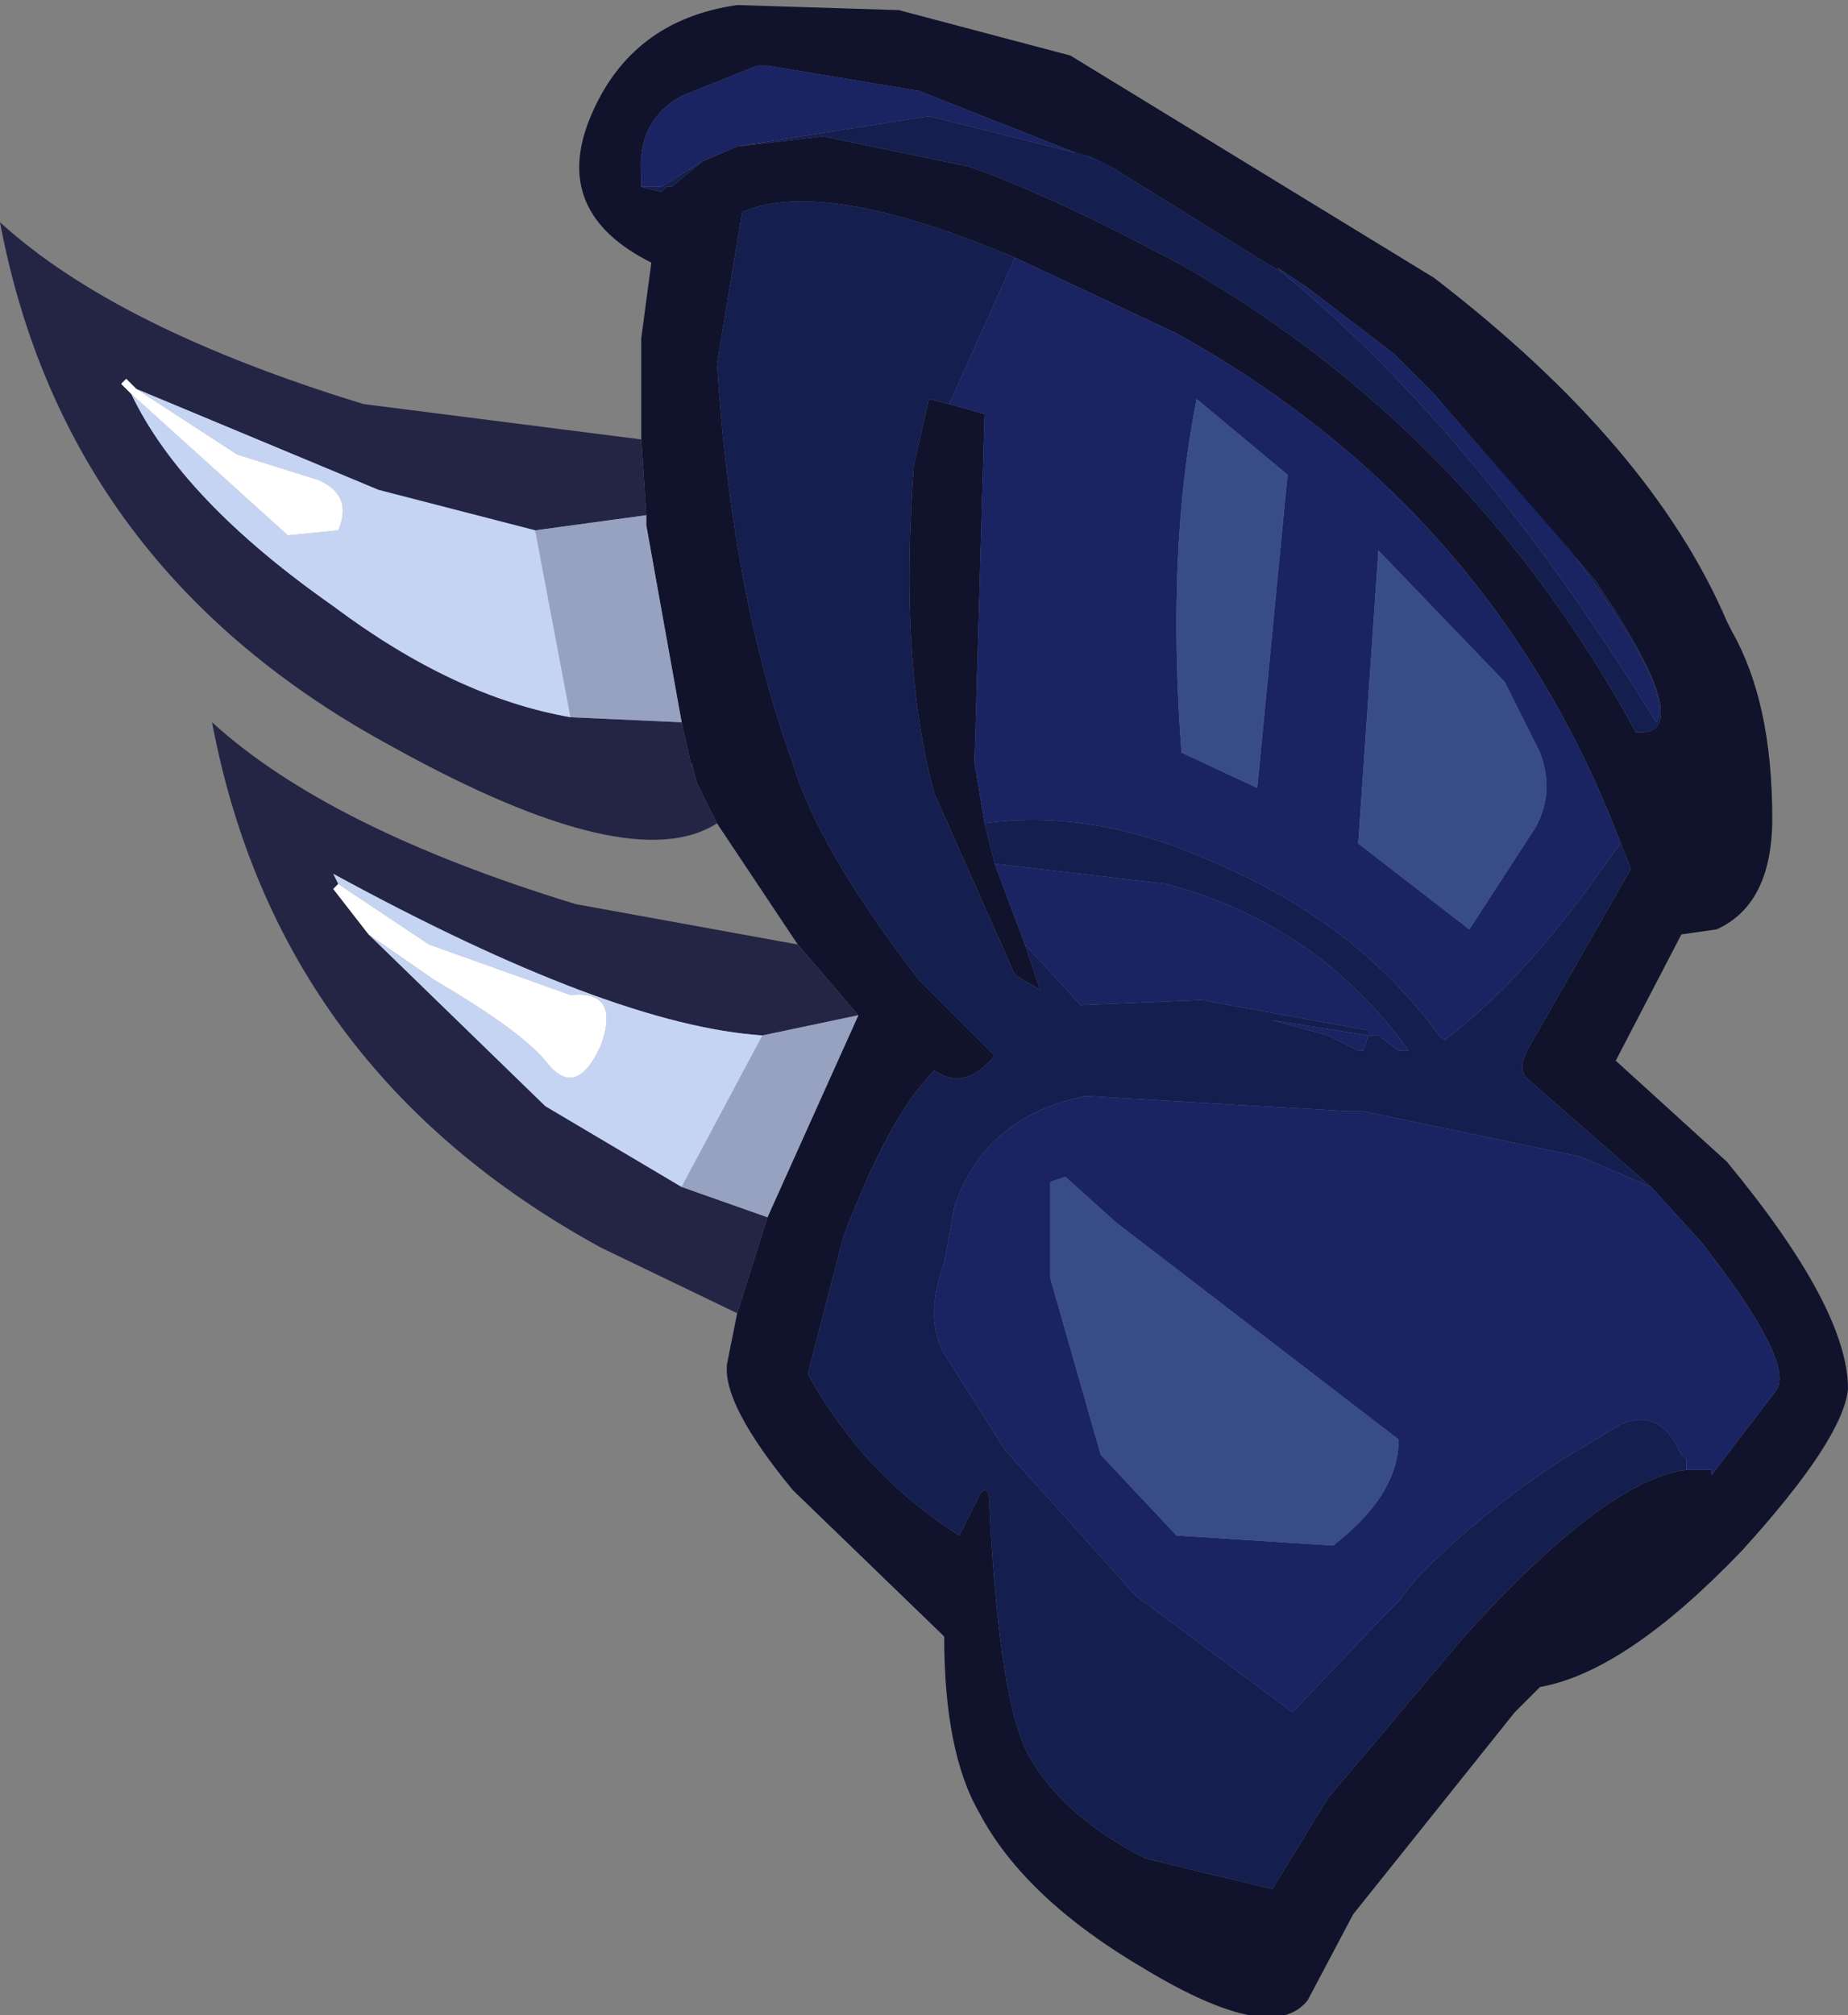 <?xml version="1.0" encoding="UTF-8" standalone="no"?>
<!-- Created with Inkscape (http://www.inkscape.org/) -->

<svg
   xmlns:dc="http://purl.org/dc/elements/1.1/"
   xmlns:cc="http://creativecommons.org/ns#"
   xmlns:rdf="http://www.w3.org/1999/02/22-rdf-syntax-ns#"
   xmlns:svg="http://www.w3.org/2000/svg"
   xmlns="http://www.w3.org/2000/svg"
   version="1.1"
   width="18.3"
   height="19.95"
   viewBox="-12.25 -10.3 18.3 19.95"
   id="svg2">
  <rect x="-12.25" y="-10.3" width="18.3" height="19.95" fill="#808080" stroke="none"/>
  <defs
     id="defs39" />
  <g
     id="shape_1"
     style="stroke-linecap:round;stroke-linejoin:round">
    <path
       d="m 1.55,-6.8 m 0,0 0.4,0.4 1.6,1.85 Q 4.6,-3 3.95,-3.05 2.35,-6 -0.5,-7.65 q -1.3,-0.7 -2.15,-1 l -1.45,-0.3 -0.85,0.1 -0.35,0.15 -0.3,0.25 -0.05,0 -0.05,0.05 -0.2,-0.05 0,-0.1 q -0.05,-0.55 0.4,-0.8 l 0.75,-0.3 0.1,0 1.5,0.25 1.9,0.75 1.45,0.9 0.25,0.15 -0.05,-0.05 0.3,0.2 0.85,0.65 m -6.5,9.5 -0.1,0.5 Q -5.1,3.6 -4.4,4.45 l 1.5,1.45 q 0,1.15 0.35,1.75 Q -2.1,8.5 -0.9,9.2 0.35,9.95 0.7,9.5 L 1.15,8.65 2.75,6.65 3,6.4 Q 3.85,6.25 5,5.05 6,3.95 6.05,3.45 6.05,2.65 4.85,1.2 L 3.75,0.2 4.4,-1.05 4.75,-1.1 Q 5.3,-1.35 5.3,-2.2 5.3,-3.35 4.9,-4.05 L 4.85,-4.15 Q 4.1,-5.9 1.95,-7.55 l -3.6,-2.2 -1.7,-0.45 -1.6,-0.05 q -1.05,0.15 -1.45,1.1 -0.4,0.95 0.6,1.45 l -0.1,0.75 0,1 0.05,0.75 0,0.1 0.35,1.95 0.1,0.45 0,-0.05 0.05,0.2 0.2,0.4 0.8,1.2 0.6,0.7 -0.9,2 -0.3,0.95 m 3,-3.2 -0.15,-0.45 -0.3,-0.8 -0.1,-0.4 -0.1,-0.6 0.1,-3.45 -0.35,-0.1 -0.2,-0.05 -0.15,0.65 q -0.15,1.95 0.2,3.25 l 0.8,1.8 0.25,0.15 M -4.9,-8.2 q 0.8,-0.35 2.7,0.45 L -0.6,-7 q 3.15,1.75 4.4,5.05 l 0.1,0.25 -1,1.75 Q 2.75,0.3 2.9,0.4 L 4.1,1.45 4.6,2 Q 5.5,3.15 5.35,3.45 L 4.7,4.3 l 0,-0.05 -0.25,0 Q 3.65,4.35 2.25,5.9 L 0.9,7.5 0.35,8.4 -0.9,8.1 q -0.8,-0.4 -1.15,-1 -0.3,-0.5 -0.4,-2.45 0,-0.3 -0.1,-0.15 l -0.2,0.4 Q -3.7,4.3 -4.25,3.3 L -3.9,1.95 Q -3.45,0.75 -3,0.3 l 0.1,0.05 q 0.25,0.1 0.5,-0.2 L -3.15,-0.6 Q -4.15,-1.9 -4.4,-2.75 -5,-4.4 -5.15,-6.7 l 0.25,-1.5"
       id="path5"
       style="fill:#10132b;fill-opacity:1;stroke:none" />
    <path
       d="M 1.55,-6.8"
       id="path7"
       style="fill:none;stroke:none" />
    <path
       d="m 4.15,-3.15 m 0,0 Q 2.4,-6 0.45,-7.6 l -0.25,-0.15 -1.45,-0.9 -0.2,-0.1 -1.6,-0.4 -1.9,0.3 0.85,-0.1 1.45,0.3 q 0.85,0.3 2.15,1 Q 2.35,-6 3.95,-3.05 4.6,-3 3.55,-4.55 L 1.95,-6.4 3.3,-4.85 q 1.05,1.4 0.85,1.7 m -9.75,-5.3 0.3,-0.25 -0.4,0.25 -0.2,0 0.2,0.05 0.05,-0.05 0.05,0 m 3.2,6.7 1.7,0.2 q 1.5,0.4 2.4,1.65 l -0.1,0 -0.2,-0.15 -0.1,0 L 1.25,0.1 1.2,0.1 0.9,-0.05 0.35,-0.2 l 0.95,0.15 0,-0.05 -1.65,-0.3 -1.2,0.05 -0.55,-0.6 0.15,0.45 -0.25,-0.15 -0.8,-1.8 q -0.35,-1.3 -0.2,-3.25 l 0.15,-0.65 0.2,0.05 0.65,-1.45 q -1.9,-0.8 -2.7,-0.45 l -0.25,1.5 q 0.15,2.3 0.75,3.95 0.25,0.85 1.25,2.15 l 0.75,0.75 q -0.25,0.3 -0.5,0.2 L -3,0.3 Q -3.45,0.75 -3.9,1.95 L -4.25,3.3 q 0.55,1 1.5,1.6 l 0.2,-0.4 q 0.1,-0.15 0.1,0.15 0.1,1.95 0.4,2.45 0.35,0.6 1.15,1 L 0.35,8.4 0.9,7.5 2.25,5.9 q 1.4,-1.55 2.2,-1.65 l 0,-0.1 L 4.4,4.1 4.35,4 Q 4.15,3.65 3.8,3.8 L 3.3,4.1 Q 2.5,4.6 1.8,5.3 L 1.6,5.55 1.45,5.7 0.55,6.65 -1,5.5 -2.3,4.05 -2.9,3.1 q -0.2,-0.35 0,-0.9 l 0.1,-0.55 q 0.3,-0.9 1.3,-1.1 L 1.1,0.7 1.25,0.7 3.4,1.15 4.1,1.45 2.9,0.4 Q 2.75,0.3 2.9,0.05 l 1,-1.75 -0.1,-0.25 -0.15,0.2 Q 2.85,-0.6 2.05,0 L 2,-0.05 q -0.8,-1.1 -2.2,-1.7 -1.2,-0.55 -2.3,-0.4 l 0.1,0.4"
       id="path9"
       style="fill:#141e4f;fill-opacity:1;stroke:none" />
    <path
       d="M 4.15,-3.15"
       id="path11"
       style="fill:none;stroke:none" />
    <path
       d="m -5.3,-8.7 m 0,0 0.35,-0.15 1.9,-0.3 1.6,0.4 0.2,0.1 -1.9,-0.75 -1.5,-0.25 -0.1,0 -0.75,0.3 q -0.45,0.25 -0.4,0.8 l 0,0.1 0.2,0 0.4,-0.25 m 4.6,7.15 -1.7,-0.2 0.3,0.8 0.55,0.6 1.2,-0.05 1.65,0.3 0,0.05 0.1,0 0.2,0.15 0.1,0 Q 0.8,-1.15 -0.7,-1.55 M 1.25,0.1 1.3,-0.05 0.35,-0.2 0.9,-0.05 1.2,0.1 l 0.05,0 m -3.45,-7.85 -0.65,1.45 0.35,0.1 -0.1,3.45 0.1,0.6 q 1.1,-0.15 2.3,0.4 1.4,0.6 2.2,1.7 L 2.05,0 q 0.8,-0.6 1.6,-1.75 L 3.8,-1.95 Q 2.55,-5.25 -0.6,-7 l -1.6,-0.75 m 6.65,11.9 0,0.1 0.25,0 0,0.05 0.65,-0.85 Q 5.5,3.15 4.6,2 L 4.1,1.45 3.4,1.15 1.25,0.7 1.1,0.7 -1.5,0.55 q -1,0.2 -1.3,1.1 L -2.9,2.2 q -0.2,0.55 0,0.9 L -2.3,4.05 -1,5.5 0.55,6.65 1.45,5.7 1.6,5.55 1.8,5.3 Q 2.5,4.6 3.3,4.1 L 3.8,3.8 Q 4.15,3.65 4.35,4 L 4.4,4.1 4.45,4.15 m -1.8,-7.7 0.35,0.7 q 0.15,0.4 -0.05,0.75 l -0.65,1 -1.1,-0.85 0.2,-2.9 1.25,1.3 m -3.05,-2.8 0.9,0.75 -0.3,3.1 -0.75,-0.35 q -0.15,-2 0.15,-3.5 m -1.45,8.7 0,-0.95 0.15,-0.05 0.5,0.45 2.8,2.15 Q 1.6,4.5 0.95,5 L -0.6,4.9 -1.35,4.1 -1.85,2.35 M 1.95,-6.4 1.55,-6.8 0.7,-7.45 0.4,-7.65 0.45,-7.6 q 1.95,1.6 3.7,4.45 0.2,-0.3 -0.85,-1.7 L 1.95,-6.4"
       id="path13"
       style="fill:#1a2463;fill-opacity:1;stroke:none" />
    <path
       d="M -5.3,-8.7"
       id="path15"
       style="fill:none;stroke:none" />
    <path
       d="m -5.85,-5.2 m 0,0 -0.05,-0.75 -2.75,-0.35 q -2.45,-0.75 -3.6,-1.8 0.65,3.45 3.9,5.2 2.35,1.3 3.2,0.75 l -0.2,-0.4 -0.05,-0.2 0,0.05 -0.1,-0.45 -1.1,-0.05 q -1.15,-0.2 -2.35,-1.1 -1.5,-1.05 -2,-2.1 l -0.1,-0.1 0.05,-0.05 0.1,0.1 2.4,1 1.55,0.4 1.1,-0.15 m 2.1,4.95 -0.6,-0.7 -2.2,-0.4 Q -9,-2.1 -10.15,-3.15 -9.5,0.3 -6.3,2.05 l 1.35,0.65 0.3,-0.95 -0.85,-0.3 -1.35,-0.8 -1.75,-1.7 -0.35,-0.45 0.05,-0.05 -0.05,-0.1 q 2.75,1.5 4.25,1.6 l 0.95,-0.2"
       id="path17"
       style="fill:#242444;fill-opacity:1;stroke:none" />
    <path
       d="M -5.85,-5.2"
       id="path19"
       style="fill:none;stroke:none" />
    <path
       d="m -5.85,-5.1 m 0,0 0,-0.1 -1.1,0.15 0.35,1.85 1.1,0.05 -0.35,-1.95 m 1.2,6.85 0.9,-2 -0.95,0.2 -0.8,1.5 0.85,0.3"
       id="path21"
       style="fill:#97a2c1;fill-opacity:1;stroke:none" />
    <path
       d="M -5.85,-5.1"
       id="path23"
       style="fill:none;stroke:none" />
    <path
       d="m -9.4,-5 m 0,0 -1.55,-1.4 q 0.5,1.05 2,2.1 1.2,0.9 2.35,1.1 l -0.35,-1.85 -1.55,-0.4 -2.4,-1 1,0.65 0.8,0.25 q 0.35,0.15 0.2,0.5 L -9.4,-5 m 0.45,3.35 0.05,0.1 0.9,0.6 1.4,0.5 q 0.5,-0.05 0.3,0.5 -0.25,0.55 -0.55,0.15 -0.25,-0.3 -1.1,-0.8 l -0.65,-0.45 1.75,1.7 1.35,0.8 0.8,-1.5 q -1.5,-0.1 -4.25,-1.6"
       id="path25"
       style="fill:#c6d4f4;fill-opacity:1;stroke:none" />
    <path
       d="M -9.4,-5"
       id="path27"
       style="fill:none;stroke:none" />
    <path
       d="m 3,-2.85 m 0,0 -0.35,-0.7 -1.25,-1.3 -0.2,2.9 1.1,0.85 0.65,-1 Q 3.15,-2.45 3,-2.85 M 0.5,-5.6 -0.4,-6.35 q -0.3,1.5 -0.15,3.5 L 0.2,-2.5 0.5,-5.6 m -2.35,7 0,0.95 0.5,1.75 L -0.6,4.9 0.95,5 Q 1.6,4.5 1.6,3.95 L -1.2,1.8 -1.7,1.35 -1.85,1.4"
       id="path29"
       style="fill:#384c89;fill-opacity:1;stroke:none" />
    <path
       d="M 3,-2.85"
       id="path31"
       style="fill:none;stroke:none" />
    <path
       d="m -10.9,-6.45 m 0,0 -0.1,-0.1 -0.05,0.05 0.1,0.1 1.55,1.4 0.5,-0.05 q 0.15,-0.35 -0.2,-0.5 l -0.8,-0.25 -1,-0.65 m 2,4.9 -0.05,0.05 0.35,0.45 0.65,0.45 q 0.85,0.5 1.1,0.8 0.3,0.4 0.55,-0.15 0.2,-0.55 -0.3,-0.5 l -1.4,-0.5 -0.9,-0.6"
       id="path33"
       style="fill:#ffffff;fill-opacity:1;stroke:none" />
    <path
       d="M -10.9,-6.45"
       id="path35"
       style="fill:none;stroke:none" />
  </g>
</svg>
